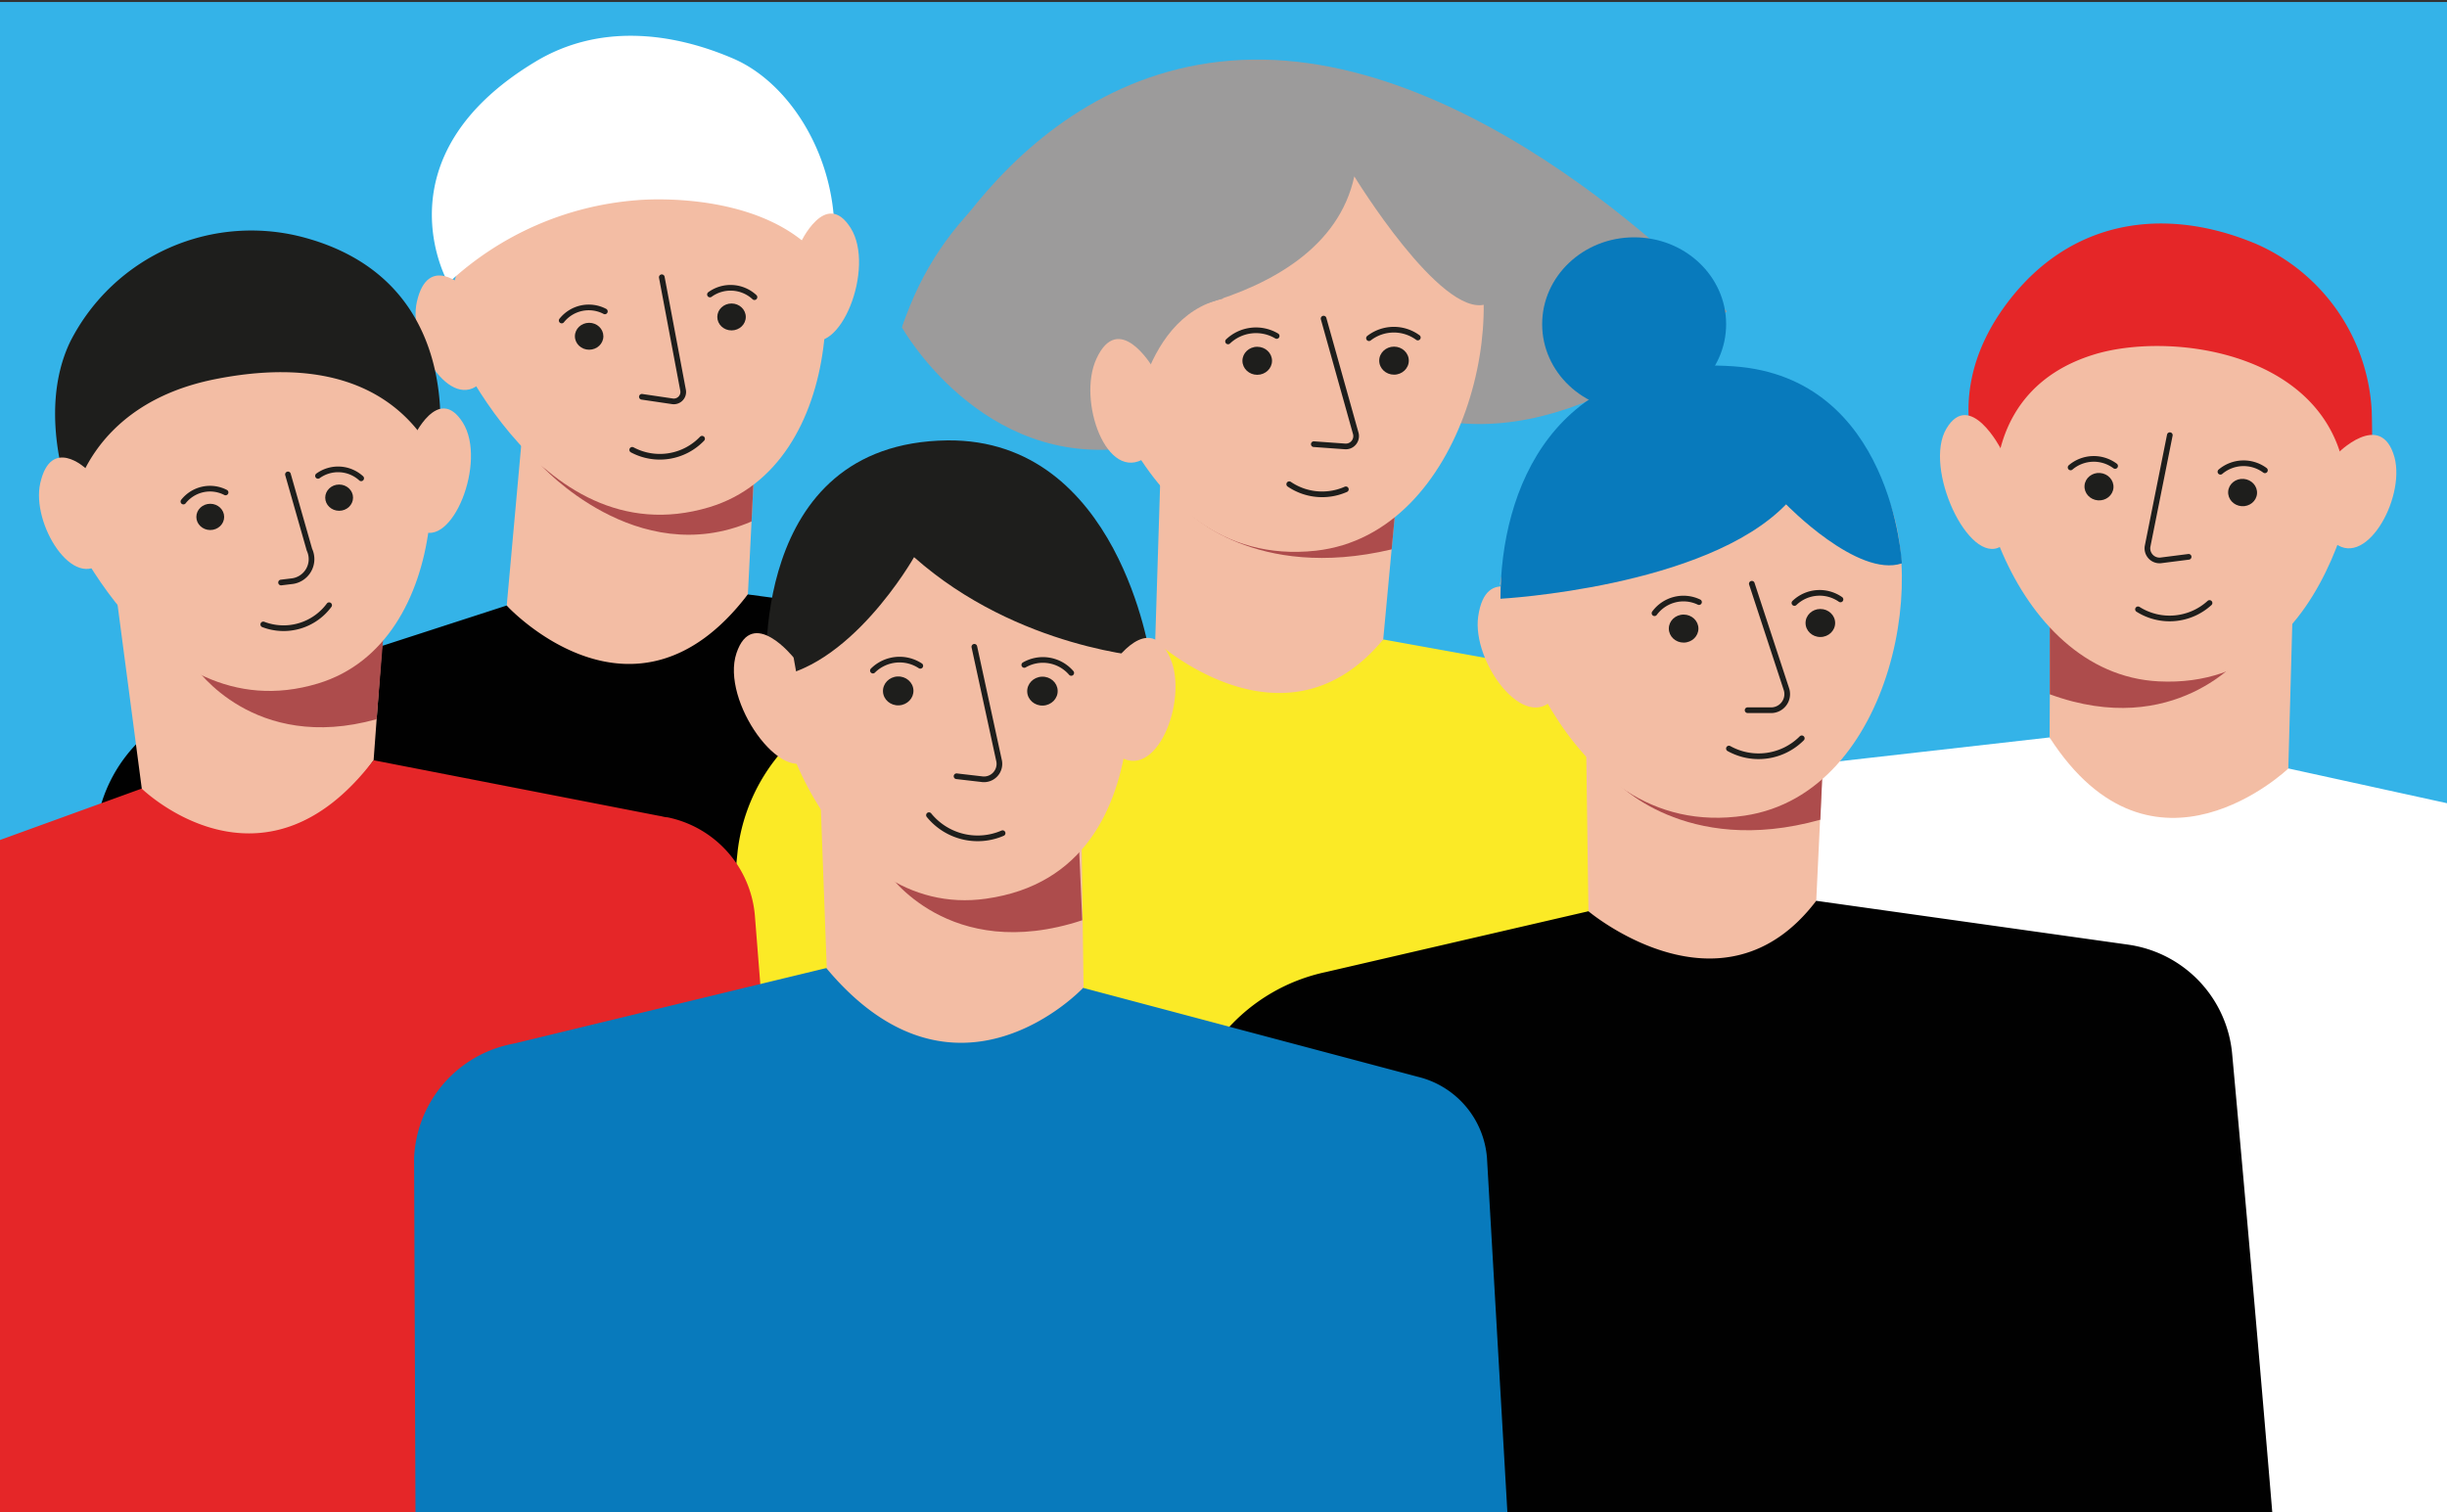 <?xml version="1.0" encoding="UTF-8"?>
<svg xmlns="http://www.w3.org/2000/svg" xmlns:xlink="http://www.w3.org/1999/xlink" id="Calque_1" data-name="Calque 1" viewBox="0 0 220 136">
  <rect x="0" y="0" width="220" height="136" fill="#333333" stroke="none"/>
  <defs>
    <style>.cls-1{fill:#34b3e8;}.cls-2{clip-path:url(#clip-path);}.cls-3{fill:#9c9b9b;}.cls-4{fill:#f3bda4;}.cls-5{fill:#ad4c4c;}.cls-6{fill:#010101;}.cls-7{fill:none;stroke:#1e1e1c;stroke-linecap:round;stroke-linejoin:round;stroke-width:0.51px;}.cls-8{fill:#1e1e1c;}.cls-9{fill:#fff;}.cls-10{fill:#fbea26;}.cls-11{fill:#e52628;}.cls-12{fill:#087abc;}</style>
    <clipPath id="clip-path">
      <rect class="cls-1" y="0.18" width="220" height="136"></rect>
    </clipPath>
  </defs>
  <title>COM-IconesWeb-220x136-TOUS</title>
  <rect class="cls-1" y="0.18" width="220" height="136"></rect>
  <g class="cls-2">
    <path class="cls-3" d="M81.1,29.46c.16-1.1,9.83-23.77,31.5-24.1S155.26,28,155.26,28s-13,12.67-26.5,9.67S113.43,16,113.43,16"></path>
    <polygon class="cls-4" points="62.66 12.76 68.2 34.34 67.24 53.45 56.84 69.68 45.56 54.43 47.31 35.06 62.66 12.76"></polygon>
    <path class="cls-5" d="M67.57,46.89l.28-5.67s-15.09,4.36-19.23.59C48.62,41.81,57.22,51.37,67.57,46.89Z"></path>
    <path class="cls-6" d="M102,66.15a10.13,10.13,0,0,0-8-9.07c-.25-.06-.51-.1-.77-.14l-26-3.49c-10.25,13.46-21.68,1-21.68,1L18,63.38A13.35,13.35,0,0,0,8.55,75.49L4.74,186.17,36.92,180l2,5,12.37,3.54,21.32,8.49L80.36,204l7.81-16.86,18.42,2.25Z"></path>
    <path class="cls-4" d="M39.76,28.79s8.27,21.54,24,16.82c12.48-3.75,12.63-24.1,6.66-30.41S45.78,9.49,45.78,9.49"></path>
    <path class="cls-7" d="M56.84,40.45a5.26,5.26,0,0,0,6.28-1"></path>
    <ellipse class="cls-8" cx="52.97" cy="30.24" rx="1.28" ry="1.21" transform="translate(-0.05 0.08) rotate(-0.09)"></ellipse>
    <path class="cls-7" d="M50.5,28.82A3.11,3.11,0,0,1,54.38,28"></path>
    <ellipse class="cls-8" cx="65.77" cy="28.5" rx="1.28" ry="1.21"></ellipse>
    <path class="cls-7" d="M63.83,26.48a3.16,3.16,0,0,1,4,.24"></path>
    <path class="cls-9" d="M48.18,5.52c5.62-3.37,12.1-2.68,17.75-.25,5.82,2.51,10.41,10.8,8.75,19.25C69.93,16.77,57.3,18,57.3,18a28,28,0,0,0-17,7.46S33.78,14.16,48.18,5.52Z"></path>
    <path class="cls-7" d="M59.5,24.93l1.92,10.2a.85.85,0,0,1-1,.95l-2.71-.4"></path>
    <path class="cls-4" d="M41.67,25.78s-3.2-3-4.19,1.35c-.85,3.75,3.08,10.07,5.8,7.22"></path>
    <path class="cls-4" d="M71.93,21.91s2.29-5,4.55-1.41-1,11.76-4,9.89"></path>
    <polygon class="cls-4" points="121.35 13.66 126.26 37.12 124.36 57.5 113.86 76.96 103.86 57.62 104.54 36.01 121.35 13.66"></polygon>
    <path class="cls-5" d="M125.12,49.4l.31-3.34s-14.37,4.16-18.65-.07C106.78,46,112.79,52.32,125.12,49.4Z"></path>
    <path class="cls-10" d="M163.59,193.79c3.16-1.33-2.48-121-2.48-121a10.85,10.85,0,0,0-8.22-10.11l-.83-.18-27.7-5c-8.91,10.76-20.5.12-20.5.12L80,62.14A16.57,16.57,0,0,0,66.33,76.43l-9.81,93.89,28.79,7.49Z"></path>
    <path class="cls-4" d="M110,12.83s16.76-.72,21.54,6.85S131.85,48,118.3,49.52c-17.1,1.86-21-21.72-21-21.72s.54-3.07,1.91-3.54C103.54,22.76,110.05,20.88,110,12.83Z"></path>
    <path class="cls-7" d="M115.91,43.54A5.26,5.26,0,0,0,121,44"></path>
    <ellipse class="cls-8" cx="113.03" cy="32.44" rx="1.33" ry="1.26" transform="translate(-0.06 0.22) rotate(-0.11)"></ellipse>
    <path class="cls-7" d="M110.41,30.7a3.65,3.65,0,0,1,4.37-.49"></path>
    <ellipse class="cls-8" cx="125.33" cy="32.43" rx="1.33" ry="1.26"></ellipse>
    <path class="cls-7" d="M123.08,30.41a3.65,3.65,0,0,1,4.39-.06"></path>
    <path class="cls-7" d="M119,28.65,121.9,39a.93.93,0,0,1-1,1.14l-2.78-.2"></path>
    <path class="cls-3" d="M97.35,29.1s21.65-.45,24.41-13.24c0,0,7.75,12.68,11.79,11.51,0,0,0-18.51-14.24-20.08C103.11,5.52,96,17.94,97.35,29.1Z"></path>
    <polygon class="cls-4" points="192.22 54.79 184.37 48.47 184.27 66.29 192.13 84.59 205.69 70.65 206.33 47.41 192.22 54.79"></polygon>
    <path class="cls-5" d="M184.29,62.43v-7.7s12.8,7.72,17.31,4.23C201.59,59,195.51,66.55,184.29,62.43Z"></path>
    <path class="cls-4" d="M212.49,38.89s-1.63,23.21-18.4,22.38C180.8,60.62,174.92,40.63,179,33s21.29-7.83,21.29-7.83"></path>
    <path class="cls-7" d="M198.65,54.22a5.32,5.32,0,0,1-6.43.57"></path>
    <ellipse class="cls-8" cx="201.61" cy="44.29" rx="1.23" ry="1.3" transform="translate(141.41 241.73) rotate(-85.43)"></ellipse>
    <path class="cls-7" d="M203.63,42.29a3.22,3.22,0,0,0-4,.13"></path>
    <path class="cls-7" d="M190.16,41.9a3.21,3.21,0,0,0-4,.13"></path>
    <ellipse class="cls-8" cx="188.28" cy="44.27" rx="1.23" ry="1.3" transform="matrix(0.08, -1, 1, 0.08, 129.38, 228.5)"></ellipse>
    <path class="cls-7" d="M195.08,39.13l-2,10a1.09,1.09,0,0,0,1.26,1.25l2.43-.31"></path>
    <path class="cls-9" d="M140,125.28,147.54,78c.7-4.37,2.56-7.54,9.68-8.62l27.05-3.07c9.3,14.45,21.47,2.79,21.47,2.79l27.93,6.12c4.77,2.13,1,10.43,3.31,14.91L232.27,225.5,128.65,211.42S138.22,127.85,140,125.28Z"></path>
    <path class="cls-11" d="M179.47,44.92s-1.31-9.84,8.66-13c6.62-2.11,20.13-.48,22.51,9.69,1,4,2.92,6.35,2.59-4.69a17.39,17.39,0,0,0-10.42-15c-8.15-3.41-16.6-2.24-22.29,5.24C173.22,36.78,179.47,44.92,179.47,44.92Z"></path>
    <path class="cls-4" d="M210.05,40.87s4-4.13,5.23.25c1,3.79-2.74,10.32-5.61,7.5"></path>
    <path class="cls-4" d="M179.89,40.36S177.12,35,175,38.53s2,12.33,4.88,10.61"></path>
    <path class="cls-4" d="M139.76,62.73c-2.67,3.27-7.45-3.22-6.86-7.31.69-4.74,4.39-1.77,4.39-1.77"></path>
    <polygon class="cls-4" points="158.3 37.34 164.26 60.58 163.29 81.02 153.67 100.88 142.81 81.96 142.51 60.34 158.3 37.34"></polygon>
    <path class="cls-5" d="M163.66,73.71l.28-6.25s-14.27,6.82-18.73,2.76C145.21,70.22,151.47,77.12,163.66,73.71Z"></path>
    <path class="cls-6" d="M208.61,215.61c3.1-1.45-7.92-120.78-7.92-120.78A10.91,10.91,0,0,0,192,85.06c-.28-.06-.55-.1-.83-.14L163.29,81c-8.42,11.1-20.48.94-20.48.94l-23.62,5.47a16.48,16.48,0,0,0-13,14.83l-5.58,94.2,29.1,6.33Z"></path>
    <path class="cls-4" d="M146.92,37s16.71-1.39,21.83,6,1.59,28.32-11.88,30.34c-17,2.55-22-20.86-22-20.86s.4-3.09,1.74-3.62C140.92,47.15,147.34,45,146.92,37Z"></path>
    <path class="cls-7" d="M155.44,67.31a5.48,5.48,0,0,0,6.55-.92"></path>
    <ellipse class="cls-8" cx="151.37" cy="56.53" rx="1.33" ry="1.26" transform="translate(-0.12 0.31) rotate(-0.12)"></ellipse>
    <path class="cls-7" d="M148.75,55.14a3.23,3.23,0,0,1,4-1"></path>
    <ellipse class="cls-8" cx="163.66" cy="56.02" rx="1.33" ry="1.26"></ellipse>
    <path class="cls-7" d="M161.33,54.22a3.27,3.27,0,0,1,4.14-.32"></path>
    <path class="cls-7" d="M157.5,52.49,160.62,62a1.45,1.45,0,0,1-1.5,1.86l-2,0"></path>
    <path class="cls-12" d="M134.9,53.84s18.45-1,25.68-8.49c0,0,6.43,6.64,10.41,5.31,0,0-.81-16.72-15.13-17.72C139.6,31.82,134.9,44.12,134.9,53.84Z"></path>
    <ellipse class="cls-12" cx="146.92" cy="29.15" rx="8.27" ry="7.81"></ellipse>
    <polygon class="cls-4" points="29.44 30.22 34.85 51.29 33.59 68.36 15.71 93.4 10.16 51.27 29.44 30.22"></polygon>
    <path class="cls-5" d="M33.86,64.67l.6-7.37S21.62,63.72,17.57,60C17.57,60,22.81,67.76,33.86,64.67Z"></path>
    <path class="cls-11" d="M69.58,141.67l-.47-6.3a5.07,5.07,0,0,0,2.39-7.16L67.87,82.35A9.87,9.87,0,0,0,60,73.49c-.25,0-.5-.1-.75-.13l-25.67-5c-10,13.13-20.84,2.55-20.84,2.55L-7.41,78.22a21.77,21.77,0,0,0-11.27,8.94l16.39,69.28,74.62-1.12Z"></path>
    <path class="cls-4" d="M5.09,45.1s8.14,21,23.5,16.36C40.76,57.78,40.86,37.9,35,31.76s-24.09-5.52-24.09-5.52"></path>
    <path class="cls-7" d="M23.67,56.15a5.09,5.09,0,0,0,5.92-1.73"></path>
    <ellipse class="cls-8" cx="18.9" cy="46.48" rx="1.25" ry="1.18" transform="translate(-0.07 0.03) rotate(-0.09)"></ellipse>
    <path class="cls-7" d="M16.49,45.1a3.05,3.05,0,0,1,3.79-.82"></path>
    <ellipse class="cls-8" cx="30.49" cy="44.75" rx="1.25" ry="1.18"></ellipse>
    <path class="cls-7" d="M28.59,42.79a3.08,3.08,0,0,1,3.88.22"></path>
    <path class="cls-7" d="M25.89,42.66l1.93,6.77a2,2,0,0,1-1.64,2.84l-.91.11"></path>
    <path class="cls-8" d="M6.51,45.39s1.23-9,12.86-11.3,17.37,2.13,19.94,7.4c0,0,3.22-15.88-11.77-20.08a18.26,18.26,0,0,0-21.22,9.3C3.14,37.32,6.51,45.39,6.51,45.39Z"></path>
    <path class="cls-4" d="M7.71,42.12S4.58,39.2,3.62,43.44c-.83,3.66,3,9.83,5.66,7"></path>
    <path class="cls-4" d="M37.16,39.36S39.4,34.49,41.61,38s-1,11.48-3.86,9.65"></path>
    <path class="cls-3" d="M114.69,7.17S87.94,8.31,81.1,29.46c0,0,7.16,12.75,20.53,10.78,0,0,.58-11.65,8.3-13.38"></path>
    <path class="cls-4" d="M103,41.15c-3.5,2.38-6.17-5.16-4.42-8.9,2-4.34,5,.69,5,.69"></path>
    <polygon class="cls-4" points="77.02 44.84 73.63 68.15 74.33 87.07 85.16 109.8 97.42 88.85 97.19 71.8 77.02 44.84"></polygon>
    <path class="cls-5" d="M97.3,82.75l-.36-8.21s-12.53,7.74-17.18,3.88C79.76,78.42,85.28,86.71,97.3,82.75Z"></path>
    <path class="cls-4" d="M100.85,53.38s5.42,24.95-12.19,27.43c-14,2-21.56-18.12-18.9-26.9s14.48-8.32,14.48-8.32"></path>
    <path class="cls-7" d="M90.14,74.92a5.64,5.64,0,0,1-6.62-1.62"></path>
    <ellipse class="cls-8" cx="93.72" cy="62.15" rx="1.37" ry="1.3" transform="translate(-2.6 4.11) rotate(-2.48)"></ellipse>
    <path class="cls-7" d="M96.31,60.51a3.36,3.36,0,0,0-4.22-.72"></path>
    <ellipse class="cls-8" cx="80.75" cy="62.13" rx="1.37" ry="1.3" transform="translate(-2.72 3.71) rotate(-2.59)"></ellipse>
    <path class="cls-7" d="M82.74,59.87a3.4,3.4,0,0,0-4.26.43"></path>
    <path class="cls-7" d="M87.6,58.16l2.23,10.28a1.39,1.39,0,0,1-1.59,1.62L86,69.8"></path>
    <path class="cls-12" d="M40.4,216.85l.21-7a5.6,5.6,0,0,1-3-7.78l-.38-97.93A10.92,10.92,0,0,1,45.47,94c.27-.07.55-.13.82-.18l28-6.77c11.67,14,23.09,1.78,23.09,1.78l30.11,8a8.16,8.16,0,0,1,6.2,7.31l5.51,95.71c4.1,6,.86,14-6.42,16l-12.5,13.71-7.55-6-2.57-9.26-13.14,4.4-22.72,5.81-8,7.78-8.57-3.55L38,232Z"></path>
    <path class="cls-8" d="M103.41,59.1s-11.86-.7-21.23-9c0,0-5.84,10.34-13.25,10.87,0,0-1.78-21.15,16.25-21.37C100.59,39.45,103.41,59.1,103.41,59.1Z"></path>
    <path class="cls-4" d="M100.1,59.66s3.24-4.87,5.13-.44c1.62,3.82-1.33,11.22-4.76,8.68"></path>
    <path class="cls-4" d="M71.35,59.13s-3.71-4.67-5.14-.39,4.15,12.07,6.75,9.4"></path>
  </g>
</svg>
